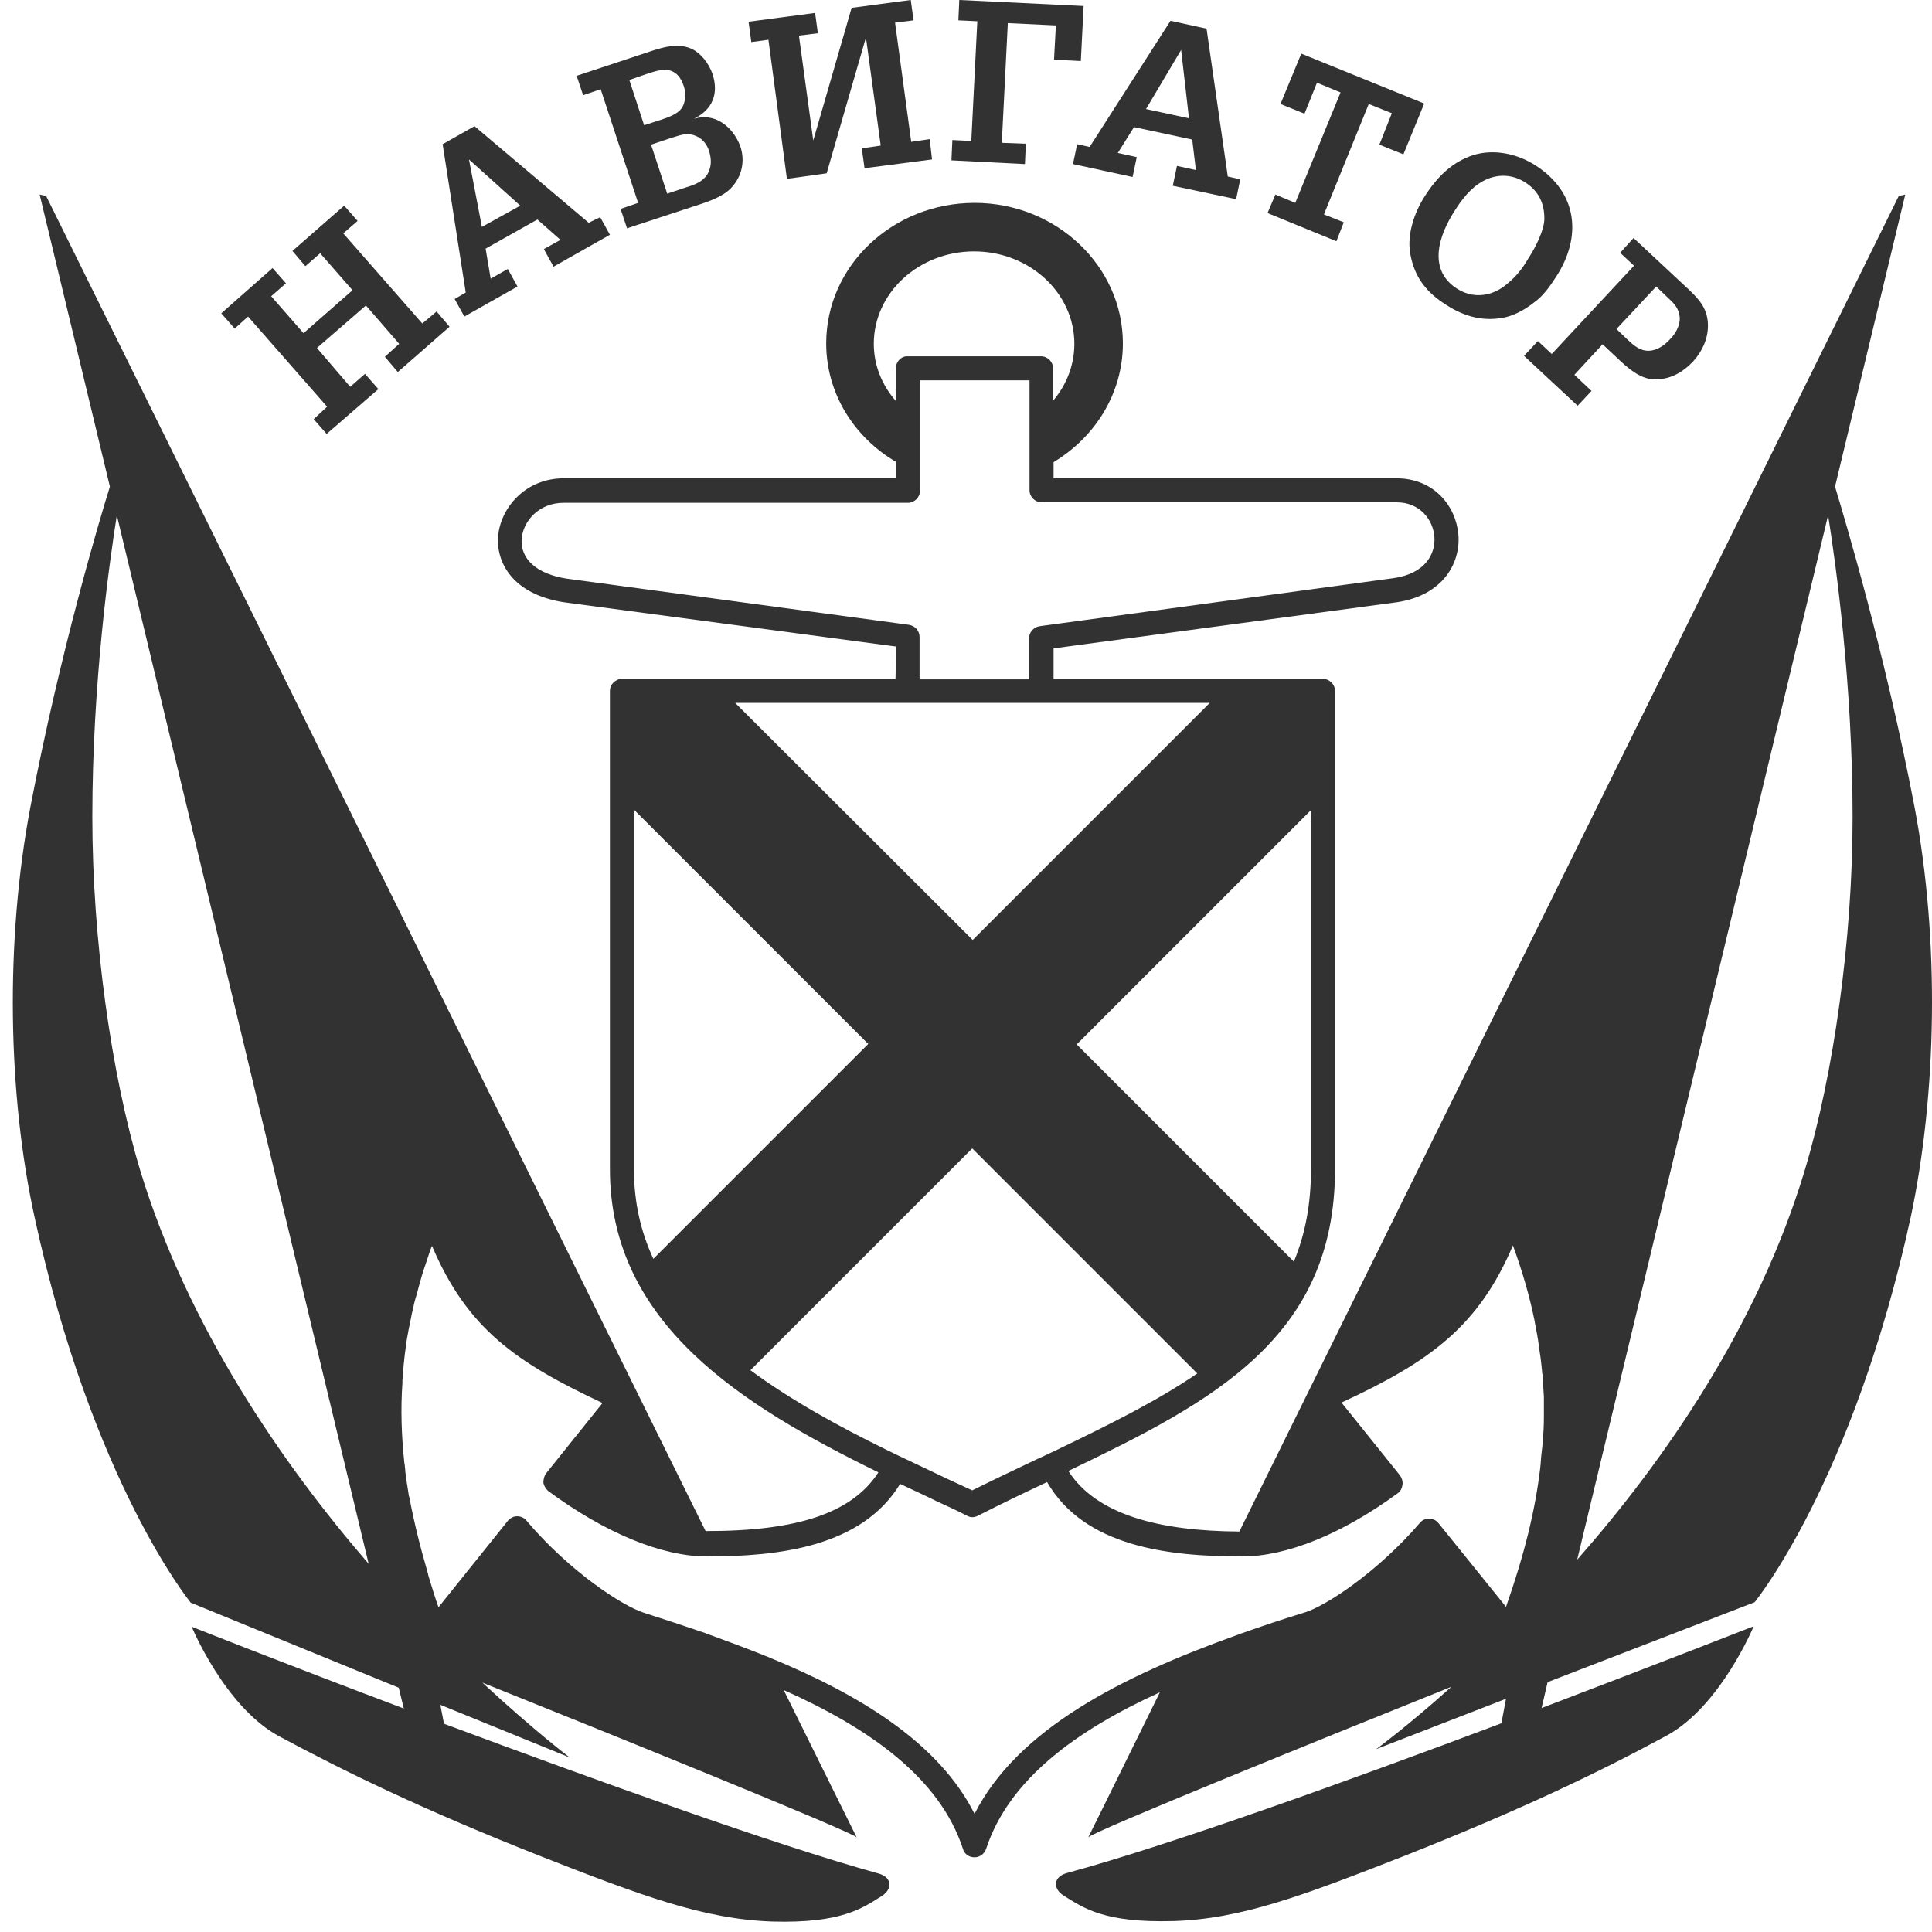 <?xml version="1.0" encoding="UTF-8"?> <svg xmlns="http://www.w3.org/2000/svg" width="123" height="123" viewBox="0 0 123 123" fill="none"> <path d="M26.885 20.596L21.854 14.858L22.766 14.064L21.913 13.093L18.618 15.976L19.442 16.947L20.383 16.123L22.443 18.477L19.324 21.213L17.264 18.86L18.206 18.036L17.353 17.065L14.087 19.948L14.94 20.919L15.793 20.154L20.824 25.891L19.971 26.686L20.795 27.627L24.09 24.773L23.237 23.802L22.296 24.626L20.177 22.155L23.296 19.448L25.414 21.89L24.502 22.714L25.326 23.685L28.621 20.802L27.797 19.831L26.885 20.596Z" fill="#323232"></path> <path d="M37.477 14.181L30.21 8.032L28.18 9.179L29.651 18.624L28.945 19.036L29.562 20.154L32.946 18.241L32.328 17.123L31.239 17.741L30.916 15.829L34.211 13.975L35.682 15.27L34.623 15.858L35.241 16.976L38.83 14.946L38.212 13.828L37.477 14.181ZM30.68 14.446L29.857 10.15L33.123 13.092L30.68 14.446Z" fill="#323232"></path> <path d="M44.185 7.561C45.362 6.973 45.774 5.973 45.362 4.707C45.127 4.031 44.597 3.325 43.92 3.06C43.126 2.766 42.361 2.972 41.596 3.207L36.712 4.825L37.124 6.061L38.242 5.678L40.625 12.916L39.507 13.299L39.919 14.534L44.214 13.122C44.95 12.887 45.98 12.563 46.539 11.975C47.245 11.239 47.451 10.239 47.127 9.297C46.656 8.062 45.509 7.149 44.185 7.561ZM40.066 5.09L40.831 4.825C41.272 4.678 41.949 4.413 42.42 4.443C43.038 4.502 43.361 4.943 43.538 5.502C43.685 5.943 43.655 6.473 43.42 6.855C43.155 7.267 42.537 7.473 42.096 7.62L41.008 7.973L40.066 5.09ZM45.038 11.092C44.744 11.563 44.214 11.769 43.714 11.916L42.478 12.328L41.449 9.209L42.684 8.797C43.185 8.65 43.626 8.444 44.126 8.591C44.656 8.738 45.009 9.15 45.156 9.65C45.303 10.18 45.303 10.621 45.038 11.092Z" fill="#323232"></path> <path d="M58.013 9.032L56.983 1.442L58.16 1.295L57.984 0L54.218 0.5L51.776 8.944L50.864 2.265L52.07 2.118L51.893 0.824L47.657 1.383L47.833 2.677L48.922 2.53L50.099 11.386L52.629 11.033L55.13 2.383L56.071 9.268L54.865 9.444L55.041 10.709L59.337 10.15L59.19 8.856L58.013 9.032Z" fill="#323232"></path> <path d="M68.811 3.884L68.987 0.382L61.073 0L61.014 1.295L62.22 1.353L61.838 8.974L60.632 8.915L60.573 10.209L65.251 10.445L65.31 9.15L63.78 9.091L64.162 1.471L67.222 1.618L67.104 3.795L68.811 3.884Z" fill="#323232"></path> <path d="M76.814 1.824L74.519 1.324L69.37 9.356L68.576 9.179L68.311 10.444L72.106 11.268L72.371 10.003L71.165 9.738L72.195 8.091L75.902 8.885L76.137 10.827L74.931 10.562L74.666 11.827L78.697 12.68L78.962 11.415L78.167 11.239L76.814 1.824ZM72.96 6.943L75.196 3.177L75.696 7.532L72.96 6.943Z" fill="#323232"></path> <path d="M82.845 3.413L81.521 6.62L83.051 7.238L83.845 5.266L85.346 5.884L82.463 12.916L81.197 12.386L80.697 13.563L85.081 15.358L85.552 14.152L84.287 13.652L87.141 6.62L88.612 7.208L87.817 9.209L89.347 9.827L90.671 6.59L82.845 3.413Z" fill="#323232"></path> <path d="M99.086 17.594C100.704 15.093 100.469 12.269 97.762 10.533C96.614 9.797 95.173 9.474 93.849 9.856C92.437 10.297 91.466 11.298 90.701 12.504C90.053 13.504 89.553 14.946 89.789 16.182C90.053 17.653 90.818 18.624 92.084 19.418C93.26 20.183 94.525 20.507 95.908 20.183C96.556 20.007 97.115 19.683 97.644 19.271C98.233 18.859 98.674 18.241 99.086 17.594ZM96.291 17.77C95.82 18.212 95.408 18.535 94.761 18.712C94.055 18.889 93.349 18.771 92.731 18.359C90.848 17.123 91.642 14.917 92.613 13.416C93.054 12.71 93.643 11.945 94.408 11.533C95.261 11.062 96.261 11.062 97.115 11.621C97.938 12.151 98.321 12.916 98.321 13.916C98.321 14.652 97.733 15.799 97.321 16.417C97.056 16.888 96.673 17.418 96.291 17.77Z" fill="#323232"></path> <path d="M107.53 18.447L103.999 15.152L103.146 16.094L104.029 16.917L98.792 22.537L97.909 21.713L97.026 22.655L100.439 25.832L101.322 24.891L100.233 23.861L102.028 21.919L102.999 22.831C103.617 23.42 104.382 24.096 105.264 24.155C106.294 24.184 107.089 23.743 107.795 23.008C108.354 22.39 108.736 21.595 108.736 20.742C108.736 19.683 108.207 19.095 107.53 18.447ZM106.324 21.595C105.971 21.978 105.529 22.302 105 22.331C104.411 22.36 103.999 21.978 103.617 21.625L102.911 20.948L105.441 18.241L106.147 18.918C106.559 19.3 106.883 19.595 106.941 20.213C106.971 20.713 106.677 21.242 106.324 21.595Z" fill="#323232"></path> <path d="M121.887 51.37C120.004 41.543 117.445 33.04 116.827 30.981L121.299 12.386L120.887 12.475C120.887 12.475 93.819 67.287 78.903 97.503C73.813 97.473 69.811 96.444 68.016 93.648C77.225 89.235 84.993 85.175 84.993 74.436V43.985C84.993 43.573 84.64 43.22 84.228 43.22H67.075V41.278L88.965 38.336C91.848 37.895 92.995 35.865 92.848 34.041C92.701 32.246 91.318 30.451 88.906 30.451H67.075V29.421C69.723 27.832 71.488 25.038 71.488 21.86C71.488 16.947 67.252 12.916 62.044 12.916C56.836 12.916 52.6 16.917 52.6 21.86C52.6 25.067 54.394 27.862 57.072 29.421V30.451H35.888C33.446 30.451 31.857 32.334 31.71 34.158C31.593 35.776 32.593 37.806 35.859 38.336L57.042 41.16C57.042 41.16 57.042 41.896 57.013 43.22H39.595C39.183 43.22 38.83 43.573 38.83 43.985V74.436C38.83 84.293 47.274 89.5 55.924 93.737C54.247 96.326 50.776 97.473 45.009 97.473C44.98 97.473 44.95 97.473 44.921 97.473C30.004 67.257 2.936 12.475 2.936 12.475L2.524 12.386L6.996 30.981C6.349 33.04 3.819 41.543 1.936 51.37C0.318 59.902 0.494 69.699 2.201 77.496C5.878 94.413 12.145 102.034 12.145 102.034L25.385 107.447L25.708 108.771C18.059 105.888 12.204 103.564 12.204 103.564C12.204 103.564 14.322 108.683 17.765 110.536C22.031 112.831 27.003 115.244 34.447 118.186C40.831 120.687 44.803 122.187 49.187 122.335C53.541 122.452 54.865 121.511 56.13 120.716C56.836 120.275 56.807 119.51 55.924 119.275C49.334 117.451 37.83 113.302 28.268 109.742L28.033 108.536L36.271 111.89C36.271 111.89 34.005 110.183 30.71 107.124C37.83 109.977 54.424 116.686 54.541 116.98C54.541 116.98 52.776 113.42 49.893 107.594C55.424 110.066 59.837 113.214 61.308 117.715C61.397 118.039 61.691 118.245 62.044 118.245C62.368 118.245 62.662 118.039 62.779 117.715C64.221 113.302 68.487 110.183 73.842 107.741C71.017 113.479 69.282 116.98 69.282 116.98C69.37 116.686 84.934 110.389 92.407 107.388C89.553 109.948 87.611 111.36 87.611 111.36L95.879 108.153L95.585 109.713C86.052 113.302 74.548 117.451 67.928 119.245C67.046 119.481 67.016 120.246 67.722 120.687C68.987 121.481 70.311 122.423 74.666 122.305C79.02 122.187 83.022 120.657 89.406 118.157C96.85 115.214 101.851 112.802 106.088 110.507C109.53 108.653 111.649 103.534 111.649 103.534C111.649 103.534 105.794 105.829 98.144 108.742L98.527 107.094L111.708 102.004C111.708 102.004 117.974 94.355 121.652 77.467C123.3 69.67 123.506 59.902 121.887 51.37ZM83.463 74.436C83.463 76.702 83.08 78.614 82.374 80.321L68.546 66.492L83.463 51.576V74.436ZM57.042 23.419V25.538C56.16 24.537 55.63 23.272 55.63 21.889C55.63 18.653 58.484 16.005 62.014 16.005C65.545 16.005 68.399 18.653 68.399 21.889C68.399 23.243 67.899 24.508 67.046 25.508V23.449C67.046 23.037 66.692 22.684 66.281 22.684H57.807C57.395 22.654 57.042 23.007 57.042 23.419ZM36.065 36.836C34.182 36.541 33.123 35.6 33.211 34.305C33.299 33.187 34.299 32.01 35.888 32.01H57.807C58.219 32.01 58.572 31.657 58.572 31.245V24.214H65.545V31.216C65.545 31.628 65.898 31.981 66.31 31.981H88.935C90.377 31.981 91.23 33.07 91.318 34.158C91.407 35.247 90.759 36.512 88.729 36.806L66.192 39.866C65.81 39.925 65.516 40.248 65.516 40.631C65.516 40.631 65.516 41.602 65.516 43.249H58.543V40.543C58.543 40.16 58.249 39.837 57.866 39.778L36.065 36.836ZM56.983 44.75H58.572H65.545H67.075H77.019L61.926 59.843L46.804 44.75H56.983ZM41.596 80.144C40.802 78.438 40.36 76.555 40.36 74.436V51.546L55.277 66.463L41.596 80.144ZM47.775 87.235L61.897 73.112L76.225 87.441C73.695 89.176 70.665 90.677 67.369 92.266C67.016 92.442 66.663 92.589 66.31 92.766C66.222 92.795 66.133 92.854 66.045 92.884C64.692 93.531 63.309 94.178 61.897 94.884C61.367 94.649 60.838 94.384 60.308 94.149C59.514 93.766 58.69 93.384 57.895 93.001C57.395 92.766 56.895 92.531 56.424 92.295C53.365 90.795 50.364 89.147 47.775 87.235ZM8.938 74.554C7.085 68.405 5.878 59.814 5.878 52.017C5.878 43.455 6.967 35.776 7.438 32.805L23.472 99.562C17.912 93.119 11.969 84.469 8.938 74.554ZM62.044 115.479C59.779 110.978 54.777 107.889 48.863 105.476C47.627 104.976 46.362 104.505 45.068 104.034C45.009 104.005 44.95 104.005 44.921 103.975C43.626 103.534 42.302 103.093 41.008 102.681C39.625 102.24 36.271 100.062 33.505 96.797C33.358 96.62 33.152 96.532 32.917 96.532C32.681 96.532 32.475 96.65 32.328 96.826L27.915 102.328C27.68 101.651 27.474 100.974 27.268 100.298L27.238 100.151C26.738 98.444 26.356 96.885 26.061 95.326L26.032 95.237C25.973 94.914 25.944 94.619 25.885 94.296L25.855 94.002C25.826 93.855 25.797 93.707 25.797 93.56C25.797 93.472 25.767 93.354 25.767 93.266L25.738 93.09C25.561 91.383 25.502 89.736 25.62 88.058V87.882C25.649 87.529 25.679 87.146 25.708 86.793C25.738 86.617 25.738 86.44 25.767 86.264C25.797 85.969 25.855 85.675 25.885 85.381C25.914 85.146 25.973 84.94 26.003 84.704C26.061 84.44 26.12 84.145 26.179 83.851C26.209 83.645 26.267 83.439 26.326 83.174C26.385 82.88 26.473 82.586 26.562 82.292C26.591 82.145 26.65 81.998 26.679 81.85L26.738 81.644C26.826 81.321 26.915 80.997 27.032 80.674C27.062 80.585 27.091 80.497 27.121 80.409L27.209 80.144C27.297 79.879 27.385 79.585 27.503 79.32C29.768 84.645 32.917 86.764 38.36 89.323L34.77 93.796C34.653 93.943 34.594 94.178 34.594 94.384C34.623 94.59 34.741 94.766 34.888 94.914C38.507 97.591 42.126 99.091 45.009 99.091C49.628 99.091 54.865 98.474 57.307 94.472C58.102 94.855 58.896 95.208 59.661 95.59C60.308 95.885 60.955 96.179 61.573 96.502C61.691 96.561 61.779 96.591 61.897 96.591C62.014 96.591 62.132 96.561 62.25 96.502C63.75 95.737 65.222 95.031 66.663 94.355C69.046 98.474 74.372 99.091 79.079 99.091C81.933 99.091 85.463 97.65 88.994 95.061C89.171 94.943 89.259 94.737 89.288 94.531C89.318 94.325 89.259 94.119 89.141 93.943L85.405 89.294C91.083 86.676 94.143 84.41 96.32 79.291C96.909 80.909 97.379 82.498 97.703 84.116L97.732 84.293C97.82 84.734 97.909 85.204 97.968 85.646L98.026 86.087C98.085 86.411 98.144 86.97 98.174 87.293C98.174 87.352 98.174 87.441 98.203 87.499C98.232 87.97 98.262 88.441 98.291 88.941V89.147C98.291 89.235 98.291 89.323 98.291 89.382V90.206C98.291 90.765 98.262 91.324 98.203 91.972C98.174 92.236 98.144 92.501 98.115 92.766L98.085 93.178C98.085 93.266 98.056 93.384 98.056 93.472C97.732 96.208 97.026 99.033 95.879 102.298L91.583 96.973C91.436 96.797 91.23 96.679 90.995 96.679C90.759 96.679 90.553 96.767 90.406 96.944C87.67 100.121 84.404 102.24 83.08 102.651C81.727 103.063 80.403 103.505 79.079 103.975C78.961 104.005 78.873 104.064 78.755 104.093C71.371 106.741 64.78 110.095 62.044 115.479ZM114.885 74.554C111.884 84.469 105.97 92.972 100.41 99.297L116.386 32.805C116.856 35.776 117.945 43.455 117.945 52.017C117.945 59.814 116.739 68.405 114.885 74.554Z" fill="#323232"></path> </svg> 